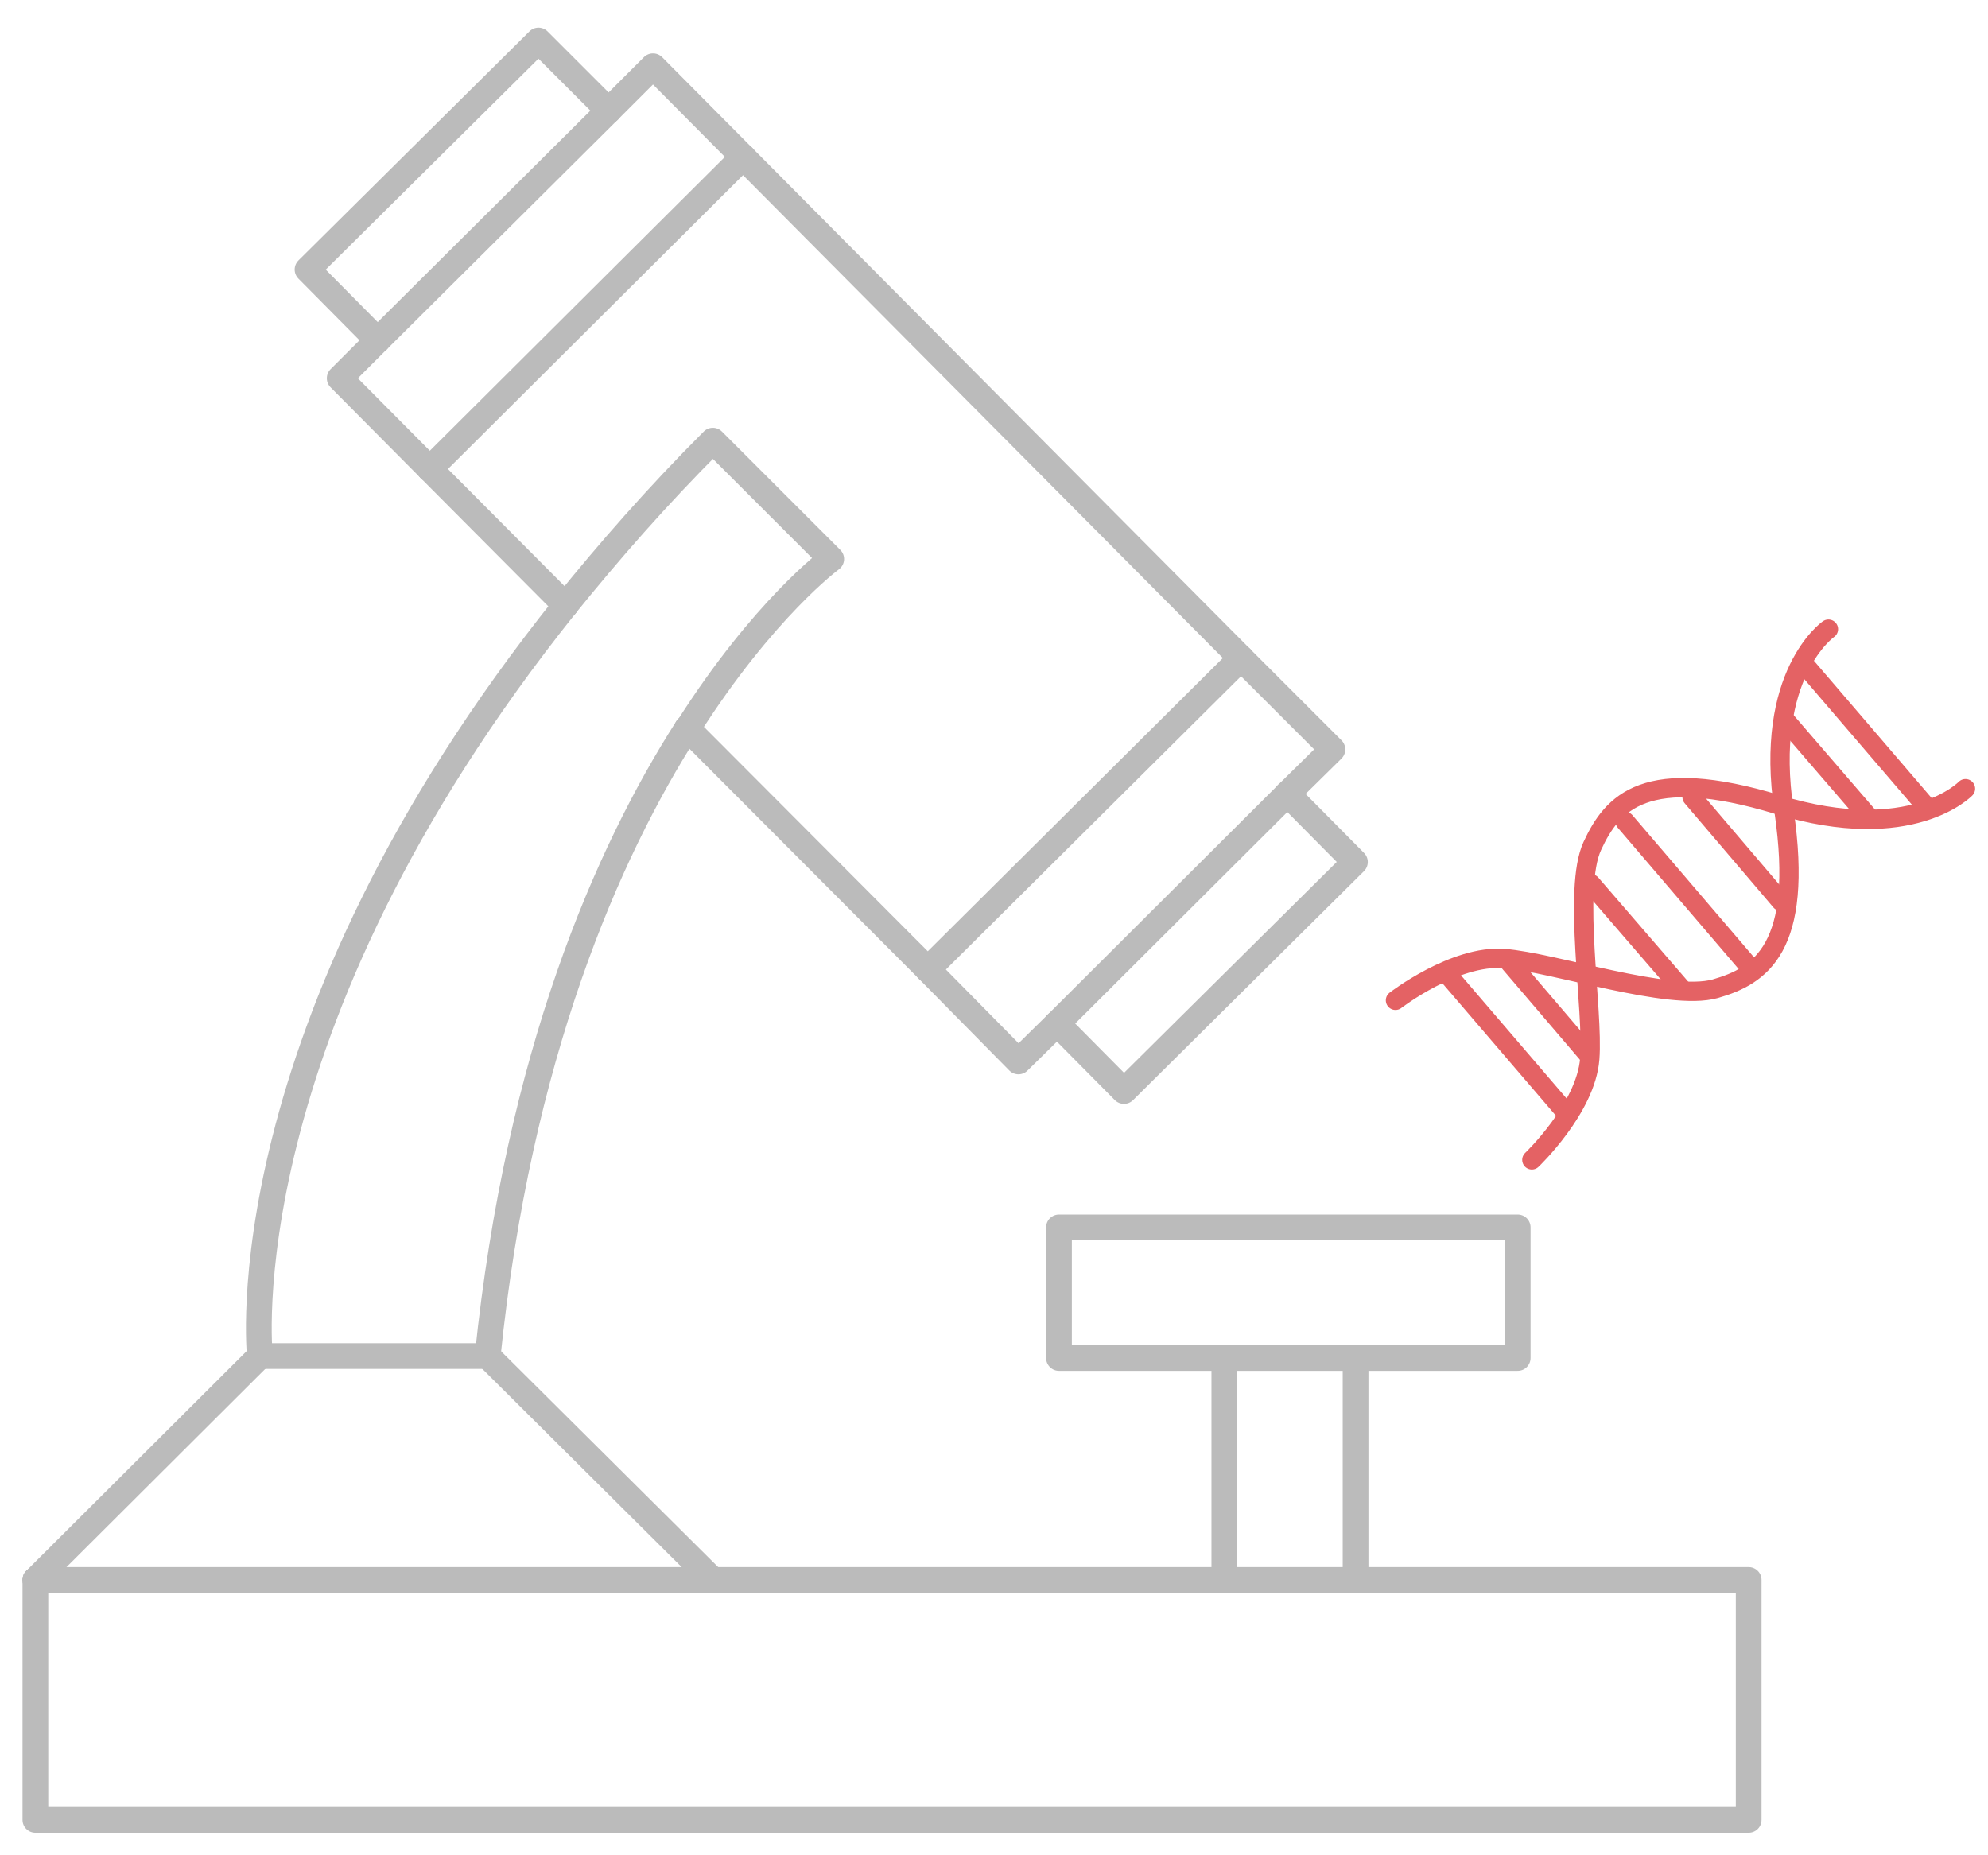 <?xml version="1.0" encoding="utf-8"?>
<!-- Generator: Adobe Illustrator 21.1.0, SVG Export Plug-In . SVG Version: 6.00 Build 0)  -->
<svg version="1.1" id="Layer_1" xmlns="http://www.w3.org/2000/svg" xmlns:xlink="http://www.w3.org/1999/xlink" x="0px" y="0px"
	 viewBox="0 0 309 288.3" style="enable-background:new 0 0 309 288.3;" xml:space="preserve">
<style type="text/css">
	.st0{fill:none;stroke:#BBBBBB;stroke-width:4;stroke-linecap:round;stroke-linejoin:round;stroke-miterlimit:10;}
	.st1{fill:none;stroke:#E46264;stroke-width:3;stroke-linecap:round;stroke-linejoin:round;stroke-miterlimit:10;}
</style>
<g>
	<g>
		<line class="st0" x1="210.7" y1="245.6" x2="190.3" y2="245.6"/>
		<line class="st0" x1="190.3" y1="245.6" x2="110.8" y2="245.6"/>
		<polyline class="st0" points="210.7,245.6 271.8,245.6 271.8,282.9 5.5,282.9 5.5,245.6 		"/>
		<line class="st0" x1="210.7" y1="211.1" x2="210.7" y2="245.6"/>
		<line class="st0" x1="190.3" y1="245.6" x2="190.3" y2="211.1"/>
		<polyline class="st0" points="210.7,211.1 235.9,211.1 235.9,190.8 164.6,190.8 164.6,211.1 190.3,211.1 		"/>
		<line class="st0" x1="210.7" y1="211.1" x2="190.3" y2="211.1"/>
		<line class="st0" x1="40.4" y1="210.8" x2="75.8" y2="210.8"/>
		<line class="st0" x1="75.8" y1="210.8" x2="110.8" y2="245.6"/>
		<line class="st0" x1="40.4" y1="210.8" x2="5.5" y2="245.6"/>
		<line class="st0" x1="5.5" y1="245.6" x2="110.8" y2="245.6"/>
		<path class="st0" d="M106.8,113.2c-12.4,19.4-26.2,50.8-31,97.6"/>
		<path class="st0" d="M87.9,94.1c-53.1,66.4-47.5,116.7-47.5,116.7"/>
		<path class="st0" d="M87.9,94.1c6.7-8.3,14.2-16.9,22.9-25.6l18.4,18.4c0,0-10.5,7.7-22.3,26.3"/>
		<line class="st0" x1="200.1" y1="123.4" x2="164.3" y2="159.1"/>
		<polyline class="st0" points="94.6,17.2 101.5,10.3 115.5,24.4 		"/>
		<line class="st0" x1="192.9" y1="102.3" x2="115.5" y2="24.4"/>
		<polyline class="st0" points="200.1,123.4 207.1,116.5 192.9,102.3 		"/>
		<polyline class="st0" points="164.3,159.1 158.3,165 144.2,150.7 		"/>
		<line class="st0" x1="106.8" y1="113.2" x2="144.2" y2="150.7"/>
		<line class="st0" x1="87.9" y1="94.1" x2="66.8" y2="72.9"/>
		<polyline class="st0" points="58.7,52.9 52.8,58.8 66.8,72.9 		"/>
		<line class="st0" x1="58.7" y1="52.9" x2="94.6" y2="17.2"/>
		<polyline class="st0" points="58.7,52.9 47.8,41.9 83.7,6.3 94.6,17.2 		"/>
		<polyline class="st0" points="200.1,123.4 210.6,134 174.7,169.6 164.3,159.1 		"/>
		<line class="st0" x1="66.8" y1="72.9" x2="115.5" y2="24.4"/>
		<line class="st0" x1="192.9" y1="102.3" x2="144.2" y2="150.7"/>
	</g>
	<g>
		<line class="st1" x1="280.9" y1="103.8" x2="299.5" y2="125.5"/>
		<line class="st1" x1="252.6" y1="127.7" x2="271.5" y2="149.8"/>
		<line class="st1" x1="225.1" y1="151.6" x2="243.7" y2="173.3"/>
		<line class="st1" x1="234.7" y1="149.7" x2="247" y2="164.1"/>
		<line class="st1" x1="247.3" y1="137.4" x2="261.2" y2="153.5"/>
		<line class="st1" x1="263" y1="123.9" x2="276.8" y2="140.1"/>
		<line class="st1" x1="277.7" y1="112.2" x2="290.8" y2="127.4"/>
		<path class="st1" d="M284.2,97.8c0,0-10.1,7-6.9,28.3c3.1,21.3-3.7,25.6-10.7,27.6c-7.1,2-25.1-4.1-32.8-4.7
			c-7.7-0.6-16.9,6.5-16.9,6.5"/>
		<path class="st1" d="M305.5,122.6c0,0-8.4,8.8-29.1,2.5c-20.7-6.3-25.8-0.3-28.9,6.4c-3.1,6.7,0.2,25.5-0.4,33.1
			c-0.6,7.7-9,15.7-9,15.7"/>
	</g>
</g>
</svg>
